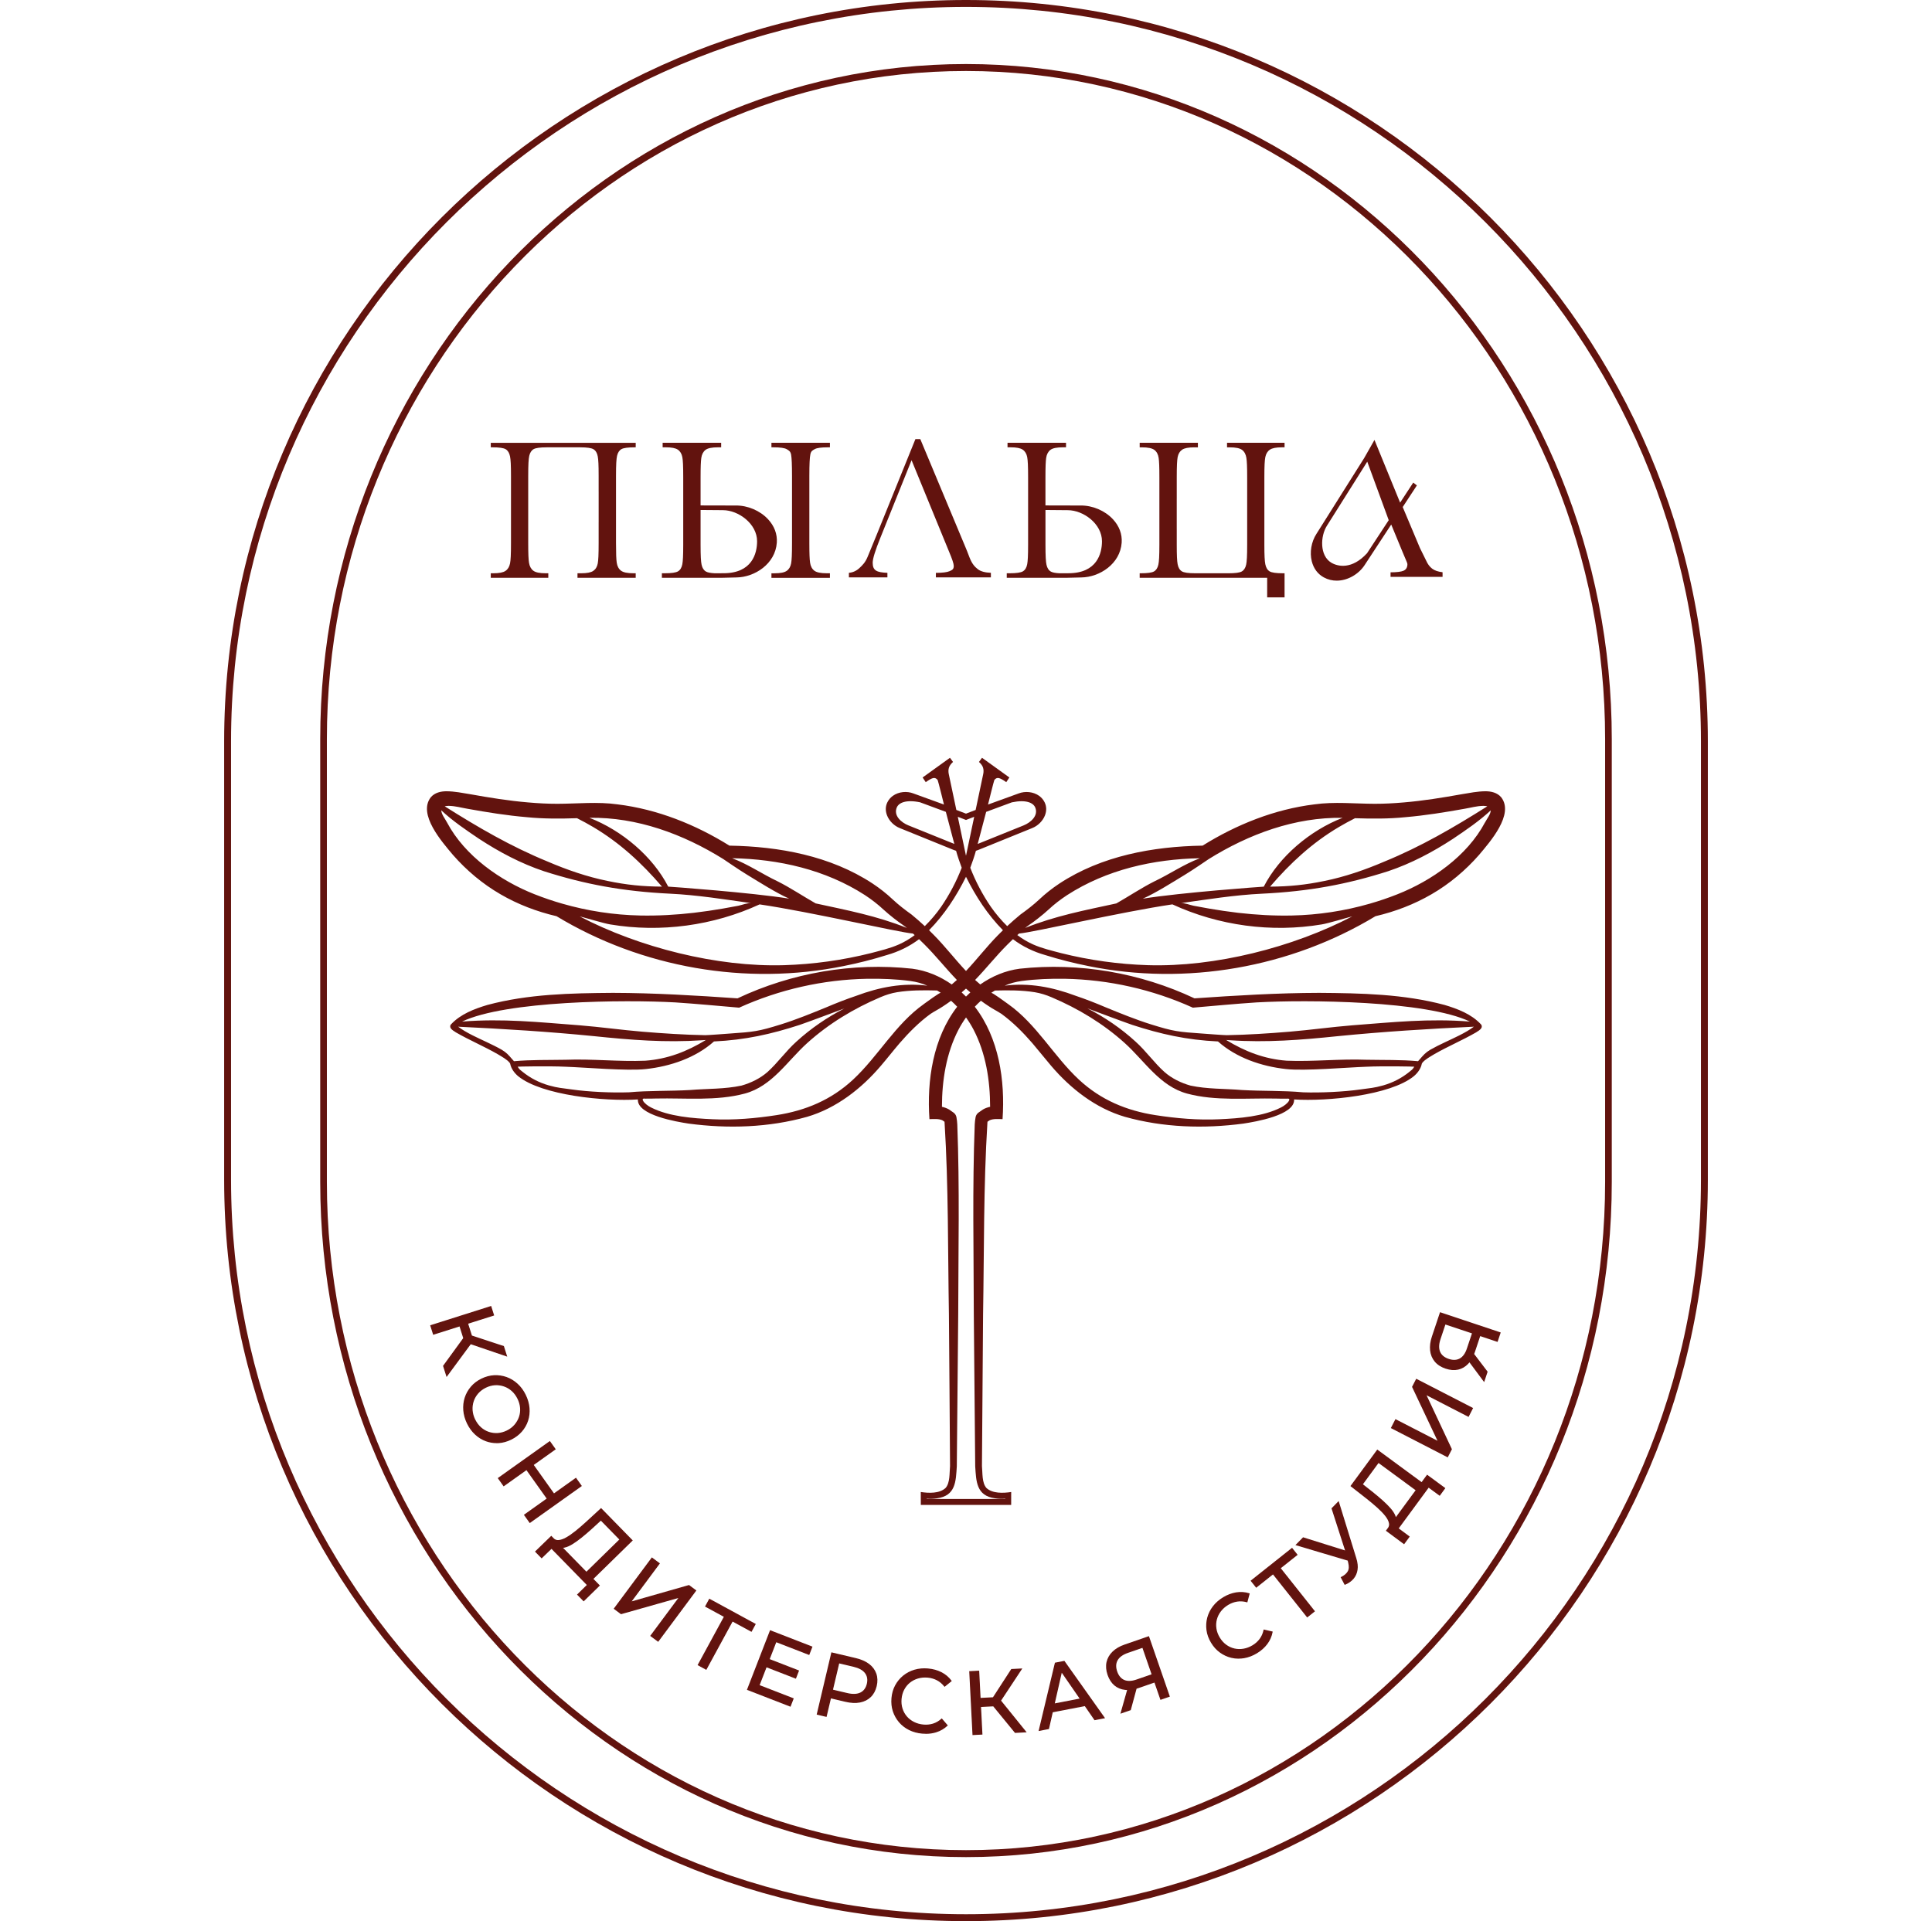 <?xml version="1.0" encoding="UTF-8"?> <svg xmlns="http://www.w3.org/2000/svg" width="181" height="180" viewBox="0 0 181 180" fill="none"><path d="M90.5 180C52.178 180 21 148.842 21 110.543V69.458C21 31.16 52.178 0 90.5 0C128.822 0 160 31.158 160 69.458V110.543C160 148.842 128.822 180 90.5 180ZM90.5 0.646C52.533 0.646 21.646 31.514 21.646 69.457V110.542C21.646 148.485 52.533 179.353 90.5 179.353C128.467 179.353 159.354 148.485 159.354 110.542V69.457C159.354 31.514 128.467 0.646 90.5 0.646Z" fill="#62130E"></path><path d="M90.5 174C57.141 174 30 145.624 30 110.746V69.254C30 34.376 57.141 6 90.5 6C123.859 6 151 34.376 151 69.254V110.746C151 145.624 123.859 174 90.5 174ZM90.5 6.652C57.484 6.652 30.624 34.735 30.624 69.254V110.746C30.624 145.265 57.484 173.348 90.5 173.348C123.516 173.348 150.376 145.265 150.376 110.746V69.254C150.376 34.735 123.516 6.652 90.5 6.652Z" fill="#62130E"></path><path d="M40.369 124.21L45.977 122.43L46.226 123.215L40.618 124.995L40.369 124.21ZM41.566 127.985L43.684 125.072L44.291 125.594L41.855 128.898L41.564 127.985H41.566ZM43.01 123.973L43.715 123.749L44.292 125.568L43.587 125.792L43.01 123.973ZM43.866 125.809L43.744 125.037L47.162 126.167L47.434 127.025L43.866 125.811V125.809Z" fill="#62130E"></path><path d="M41.838 129.017L41.506 127.974L41.522 127.952L43.398 125.374L43.052 124.28L40.583 125.063L40.301 124.173L40.353 124.157L46.014 122.361L46.296 123.251L43.86 124.024L44.212 125.133L47.207 126.121L47.52 127.109L44.102 125.946L41.838 129.017ZM41.627 127.995L41.876 128.78L43.991 125.909L43.816 125.85L43.806 125.78L43.552 125.861L43.44 125.505L41.628 127.995H41.627ZM44.168 125.854L47.35 126.936L47.119 126.209L44.253 125.262L44.352 125.573L44.366 125.586L44.359 125.596V125.604L44.352 125.607L44.168 125.854ZM43.915 125.768L44.061 125.818L44.174 125.663L43.913 125.746L43.917 125.768H43.915ZM43.519 125.396L43.623 125.724L43.789 125.672L43.709 125.167L43.694 125.154L43.519 125.396ZM43.837 125.277L43.894 125.637L44.158 125.553L43.837 125.277ZM43.825 125.121L44.193 125.438L44.123 125.22L43.825 125.121ZM43.155 124.25L43.478 125.266L43.675 124.994L43.683 125L43.677 124.958L44.084 125.092L43.757 124.059L43.156 124.25H43.155ZM40.438 124.247L40.654 124.928L43.017 124.177L42.941 123.937L43.751 123.68L43.827 123.921L46.159 123.181L45.942 122.5L40.438 124.247ZM43.078 124.008L43.121 124.145L43.722 123.955L43.678 123.819L43.078 124.01V124.008Z" fill="#62130E"></path><path d="M43.804 133.361C43.606 132.958 43.492 132.551 43.458 132.141C43.425 131.729 43.468 131.338 43.589 130.967C43.71 130.596 43.899 130.259 44.156 129.958C44.413 129.657 44.736 129.411 45.123 129.22C45.511 129.03 45.902 128.925 46.299 128.905C46.695 128.885 47.077 128.941 47.445 129.074C47.813 129.206 48.147 129.408 48.453 129.684C48.757 129.959 49.008 130.301 49.209 130.708C49.405 131.111 49.523 131.515 49.556 131.922C49.59 132.33 49.547 132.719 49.428 133.092C49.308 133.462 49.117 133.798 48.855 134.099C48.594 134.399 48.269 134.645 47.883 134.835C47.49 135.027 47.096 135.135 46.702 135.158C46.308 135.18 45.926 135.126 45.559 134.994C45.193 134.861 44.857 134.658 44.556 134.382C44.255 134.105 44.005 133.765 43.807 133.362L43.804 133.361ZM44.472 133.023C44.617 133.32 44.802 133.569 45.024 133.768C45.247 133.967 45.495 134.114 45.769 134.207C46.042 134.3 46.327 134.338 46.625 134.32C46.922 134.303 47.217 134.222 47.509 134.079C47.8 133.937 48.043 133.753 48.236 133.529C48.429 133.307 48.573 133.058 48.671 132.782C48.767 132.507 48.803 132.221 48.783 131.922C48.761 131.624 48.676 131.326 48.531 131.03C48.387 130.737 48.204 130.491 47.981 130.292C47.759 130.093 47.509 129.946 47.231 129.85C46.954 129.756 46.669 129.716 46.373 129.732C46.078 129.748 45.786 129.83 45.494 129.972C45.203 130.115 44.959 130.3 44.762 130.523C44.566 130.747 44.422 130.998 44.331 131.274C44.239 131.55 44.204 131.838 44.224 132.136C44.246 132.434 44.329 132.73 44.472 133.022V133.023Z" fill="#62130E"></path><path d="M46.531 135.215C46.189 135.215 45.856 135.157 45.538 135.044C45.164 134.91 44.821 134.701 44.516 134.42C44.212 134.141 43.954 133.792 43.755 133.385C43.556 132.979 43.437 132.56 43.403 132.144C43.37 131.727 43.415 131.325 43.536 130.949C43.658 130.572 43.853 130.226 44.114 129.921C44.375 129.615 44.706 129.362 45.099 129.17C45.491 128.978 45.894 128.869 46.295 128.849C46.695 128.83 47.088 128.887 47.461 129.02C47.835 129.154 48.18 129.364 48.486 129.643C48.795 129.922 49.053 130.272 49.254 130.684C49.453 131.091 49.573 131.507 49.608 131.919C49.642 132.332 49.599 132.732 49.477 133.11C49.355 133.486 49.157 133.832 48.892 134.136C48.626 134.44 48.293 134.692 47.902 134.885C47.505 135.08 47.101 135.191 46.7 135.214C46.643 135.217 46.585 135.218 46.528 135.218L46.531 135.215ZM46.451 128.955C46.401 128.955 46.352 128.955 46.301 128.959C45.914 128.978 45.526 129.083 45.147 129.269C44.767 129.455 44.449 129.699 44.197 129.993C43.946 130.287 43.758 130.62 43.64 130.984C43.523 131.346 43.48 131.734 43.512 132.137C43.546 132.54 43.659 132.944 43.853 133.338C44.046 133.734 44.295 134.071 44.588 134.341C44.883 134.612 45.214 134.814 45.573 134.942C45.932 135.07 46.308 135.124 46.695 135.103C47.08 135.082 47.472 134.975 47.855 134.786C48.233 134.6 48.555 134.357 48.811 134.064C49.067 133.771 49.256 133.438 49.373 133.075C49.491 132.713 49.533 132.326 49.5 131.927C49.467 131.529 49.35 131.128 49.158 130.732C48.962 130.334 48.712 129.993 48.414 129.724C48.117 129.455 47.784 129.253 47.425 129.125C47.111 129.013 46.784 128.956 46.451 128.956V128.955ZM46.484 134.379C46.231 134.379 45.987 134.338 45.752 134.258C45.471 134.163 45.215 134.011 44.988 133.808C44.761 133.604 44.571 133.348 44.422 133.046C44.277 132.749 44.193 132.444 44.169 132.14C44.148 131.836 44.184 131.538 44.277 131.257C44.372 130.975 44.521 130.716 44.721 130.488C44.92 130.259 45.171 130.07 45.469 129.923C45.767 129.778 46.07 129.695 46.369 129.678C46.669 129.66 46.964 129.701 47.248 129.797C47.531 129.894 47.79 130.046 48.017 130.249C48.244 130.453 48.434 130.707 48.58 131.004C48.728 131.306 48.814 131.613 48.837 131.917C48.859 132.221 48.819 132.519 48.722 132.8C48.623 133.081 48.475 133.338 48.277 133.565C48.081 133.792 47.829 133.982 47.533 134.128C47.236 134.273 46.932 134.357 46.628 134.375C46.58 134.378 46.532 134.379 46.484 134.379ZM44.52 132.998C44.663 133.287 44.844 133.531 45.061 133.726C45.278 133.92 45.522 134.064 45.786 134.155C46.053 134.245 46.334 134.282 46.621 134.266C46.909 134.248 47.2 134.168 47.483 134.03C47.767 133.891 48.007 133.71 48.193 133.494C48.38 133.277 48.523 133.033 48.617 132.765C48.71 132.499 48.747 132.217 48.725 131.927C48.703 131.638 48.622 131.344 48.479 131.055C48.34 130.771 48.159 130.528 47.943 130.334C47.726 130.14 47.48 129.995 47.211 129.903C46.942 129.811 46.657 129.771 46.374 129.788C46.089 129.804 45.8 129.883 45.514 130.022C45.231 130.162 44.99 130.344 44.801 130.56C44.61 130.777 44.468 131.024 44.379 131.292C44.29 131.559 44.255 131.843 44.276 132.132C44.297 132.422 44.379 132.714 44.517 132.998H44.52Z" fill="#62130E"></path><path d="M47.198 139.187L46.711 138.502L51.505 135.09L51.992 135.775L47.198 139.187ZM53.95 138.528L54.438 139.213L49.644 142.625L49.157 141.94L53.95 138.528ZM51.338 140.481L49.286 137.597L49.882 137.173L51.934 140.057L51.338 140.481Z" fill="#62130E"></path><path d="M49.631 142.704L49.08 141.929L51.216 140.408L49.32 137.744L47.184 139.265L46.633 138.49L51.515 135.014L52.066 135.789L50.005 137.257L51.901 139.921L53.961 138.453L54.512 139.229L49.63 142.704H49.631ZM49.233 141.955L49.656 142.551L54.361 139.202L53.936 138.606L51.965 140.009L52.008 140.072L51.323 140.559L51.28 140.497L49.233 141.954V141.955ZM49.41 137.681L51.306 140.345L51.812 139.985L49.916 137.321L49.41 137.681ZM46.785 138.517L47.21 139.114L49.257 137.657L49.209 137.588L49.894 137.101L49.944 137.169L51.917 135.766L51.493 135.17L46.788 138.519L46.785 138.517Z" fill="#62130E"></path><path d="M50.197 145.378L51.645 143.973L56.124 148.554L54.681 149.964L54.135 149.406L55.054 148.506L51.669 145.043L50.744 145.936L50.197 145.378ZM54.696 147.573L58.098 144.246L56.294 142.401L55.381 143.235C55.072 143.513 54.769 143.772 54.472 144.013C54.174 144.253 53.892 144.457 53.627 144.623C53.363 144.789 53.117 144.896 52.893 144.947C52.669 144.998 52.476 144.973 52.314 144.873L51.788 144.118C51.929 144.287 52.108 144.364 52.326 144.351C52.544 144.338 52.788 144.255 53.06 144.104C53.332 143.952 53.624 143.75 53.938 143.499C54.252 143.247 54.58 142.966 54.92 142.657L56.313 141.377L59.203 144.333L55.279 148.171L54.697 147.576L54.696 147.573Z" fill="#62130E"></path><path d="M54.682 150.041L54.058 149.404L54.977 148.504L51.668 145.12L50.743 146.012L50.119 145.375L50.158 145.338L51.647 143.895L51.909 144.164C52.024 144.262 52.159 144.307 52.322 144.294C52.53 144.28 52.77 144.2 53.033 144.052C53.3 143.902 53.593 143.7 53.902 143.452C54.217 143.2 54.545 142.918 54.881 142.611L56.313 141.295L56.351 141.333L59.281 144.33L59.242 144.368L55.596 147.932L56.201 148.552L54.68 150.039L54.682 150.041ZM54.214 149.405L54.683 149.885L56.047 148.552L55.518 148.011L55.278 148.246L54.619 147.573L54.859 147.337L52.597 145.022C52.483 145.01 52.379 144.976 52.284 144.917L52.268 144.903L51.743 144.151L51.644 144.051L50.275 145.38L50.746 145.861L51.671 144.968L55.133 148.508L54.214 149.408V149.405ZM54.775 147.574L55.281 148.091L55.444 147.932L54.938 147.416L54.775 147.574ZM55.015 147.339L55.521 147.855L59.127 144.328L56.31 141.449L54.957 142.694C54.618 143.001 54.286 143.286 53.972 143.539C53.658 143.792 53.359 143.997 53.087 144.15C52.81 144.304 52.555 144.39 52.329 144.404C52.261 144.407 52.196 144.404 52.133 144.391L52.648 144.917C52.72 144.92 52.797 144.913 52.882 144.893C53.1 144.843 53.341 144.736 53.599 144.576C53.859 144.413 54.142 144.209 54.438 143.971C54.737 143.729 55.042 143.468 55.345 143.196L56.296 142.326L56.334 142.364L58.176 144.248L58.136 144.286L55.015 147.34V147.339ZM52.751 145.024L54.939 147.26L58.022 144.244L56.293 142.476L55.419 143.274C55.115 143.549 54.808 143.811 54.507 144.054C54.208 144.295 53.921 144.502 53.657 144.667C53.389 144.835 53.136 144.947 52.905 144.999C52.853 145.01 52.802 145.019 52.751 145.022V145.024ZM52.352 144.83C52.386 144.851 52.422 144.868 52.46 144.881L52.211 144.627L52.354 144.83H52.352Z" fill="#62130E"></path><path d="M57.571 150.72L61.081 145.997L61.749 146.493L59.041 150.137L64.542 148.57L65.163 149.031L61.653 153.754L60.991 153.262L63.694 149.625L58.192 151.181L57.571 150.72Z" fill="#62130E"></path><path d="M61.665 153.831L60.914 153.274L63.553 149.722L58.179 151.241L57.493 150.731L61.069 145.919L61.825 146.48L59.181 150.039L64.552 148.507L64.574 148.523L65.239 149.018L61.663 153.83L61.665 153.831ZM61.069 153.253L61.641 153.679L65.086 149.043L64.532 148.63L58.902 150.235L61.672 146.505L61.092 146.075L57.647 150.711L58.203 151.124L63.834 149.531L63.738 149.661L61.069 153.254V153.253Z" fill="#62130E"></path><path d="M65.428 155.99L67.995 151.271L68.075 151.563L66.125 150.503L66.474 149.86L70.734 152.178L70.385 152.821L68.435 151.761L68.717 151.665L66.151 156.384L65.427 155.99H65.428Z" fill="#62130E"></path><path d="M66.173 156.458L65.353 156.012L65.379 155.964L67.814 151.485L66.049 150.525L66.45 149.786L66.498 149.812L70.806 152.157L70.405 152.895L70.357 152.869L68.633 151.931L66.171 156.458H66.173ZM65.501 155.968L66.129 156.31L68.538 151.879L68.298 151.748L68.832 151.568L68.687 151.834L70.363 152.745L70.66 152.2L66.495 149.934L66.199 150.481L67.867 151.389L68.01 151.125L68.16 151.674L67.912 151.538L65.502 155.97L65.501 155.968ZM68.572 151.771L68.591 151.781L68.602 151.76L68.572 151.77V151.771ZM67.963 151.441L67.986 151.454L67.976 151.416L67.963 151.441Z" fill="#62130E"></path><path d="M71.099 157.918L74.296 159.158L74.032 159.84L70.051 158.296L72.179 152.809L76.05 154.311L75.785 154.993L72.697 153.795L71.098 157.918H71.099ZM71.974 155.453L74.795 156.548L74.536 157.214L71.716 156.119L71.973 155.453H71.974Z" fill="#62130E"></path><path d="M74.061 159.911L69.977 158.327L69.997 158.276L72.144 152.738L72.195 152.759L76.117 154.281L75.813 155.065L72.725 153.867L72.111 155.45L74.862 156.518L74.564 157.286L71.813 156.218L71.166 157.888L74.363 159.128L74.059 159.912L74.061 159.911ZM70.119 158.264L73.998 159.769L74.224 159.189L71.026 157.949L71.047 157.898L71.714 156.178L71.644 156.15L71.942 155.382L72.014 155.41L72.666 153.724L75.755 154.923L75.98 154.342L72.211 152.879L70.122 158.264H70.119ZM71.855 156.115L74.503 157.143L74.722 156.579L72.075 155.552L71.857 156.116L71.855 156.115Z" fill="#62130E"></path><path d="M76.576 160.609L77.927 154.88L80.16 155.408C80.662 155.526 81.072 155.706 81.389 155.949C81.706 156.191 81.924 156.484 82.045 156.83C82.165 157.175 82.175 157.555 82.078 157.969C81.979 158.384 81.8 158.717 81.539 158.97C81.277 159.223 80.951 159.387 80.559 159.464C80.166 159.541 79.718 159.521 79.217 159.403L77.433 158.981L77.892 158.683L77.392 160.802L76.573 160.609H76.576ZM77.875 158.765L77.603 158.269L79.362 158.683C79.885 158.807 80.309 158.789 80.631 158.629C80.954 158.469 81.163 158.184 81.261 157.776C81.357 157.367 81.297 157.018 81.079 156.73C80.862 156.442 80.492 156.237 79.968 156.114L78.209 155.699L78.674 155.376L77.875 158.763V158.765Z" fill="#62130E"></path><path d="M77.436 160.865L76.511 160.647L77.888 154.813L80.175 155.353C80.681 155.472 81.103 155.656 81.424 155.902C81.748 156.149 81.975 156.455 82.099 156.808C82.222 157.162 82.234 157.556 82.135 157.977C82.034 158.401 81.848 158.747 81.581 159.004C81.313 159.263 80.975 159.435 80.573 159.513C80.173 159.592 79.715 159.57 79.208 159.451L77.846 159.129L77.437 160.864L77.436 160.865ZM76.643 160.566L77.354 160.735L77.738 159.106L77.299 159.003L77.776 158.693L77.498 158.185L77.933 158.289L78.514 155.827L78.08 155.723L78.763 155.249L78.645 155.744L79.983 156.059C80.516 156.186 80.902 156.4 81.126 156.696C81.353 156.996 81.416 157.362 81.318 157.787C81.217 158.212 80.995 158.511 80.659 158.677C80.326 158.841 79.887 158.862 79.352 158.735L78.014 158.419L77.898 158.914L77.872 159.024L79.234 159.346C79.725 159.462 80.169 159.483 80.553 159.407C80.932 159.333 81.252 159.171 81.505 158.927C81.758 158.684 81.934 158.355 82.029 157.954C82.123 157.551 82.113 157.179 81.997 156.846C81.88 156.513 81.667 156.225 81.36 155.991C81.05 155.755 80.643 155.576 80.152 155.46L77.972 154.945L76.646 160.566H76.643ZM77.574 158.955L77.764 159L77.811 158.8L77.574 158.955ZM78.039 158.313L79.377 158.629C79.885 158.75 80.3 158.732 80.61 158.579C80.915 158.428 81.117 158.153 81.21 157.762C81.302 157.371 81.245 157.035 81.038 156.763C80.831 156.487 80.467 156.288 79.958 156.167L78.621 155.851L78.039 158.313ZM77.712 158.348L77.856 158.611L77.907 158.395L77.71 158.348H77.712ZM78.343 155.672L78.539 155.719L78.59 155.502L78.343 155.672Z" fill="#62130E"></path><path d="M86.401 162.377C85.955 162.337 85.549 162.227 85.186 162.045C84.822 161.863 84.514 161.625 84.263 161.329C84.011 161.034 83.822 160.698 83.698 160.322C83.575 159.945 83.533 159.539 83.572 159.103C83.61 158.667 83.725 158.276 83.913 157.927C84.103 157.578 84.348 157.279 84.651 157.034C84.955 156.788 85.301 156.608 85.69 156.493C86.08 156.379 86.499 156.341 86.945 156.381C87.397 156.421 87.807 156.535 88.177 156.723C88.544 156.91 88.85 157.166 89.091 157.492L88.499 157.97C88.297 157.716 88.062 157.519 87.793 157.38C87.524 157.24 87.23 157.157 86.912 157.128C86.583 157.099 86.272 157.128 85.98 157.214C85.689 157.301 85.43 157.435 85.206 157.618C84.981 157.8 84.799 158.025 84.661 158.292C84.521 158.558 84.438 158.853 84.409 159.176C84.38 159.5 84.409 159.805 84.501 160.092C84.59 160.378 84.731 160.631 84.918 160.851C85.107 161.071 85.337 161.248 85.609 161.385C85.881 161.521 86.18 161.604 86.51 161.633C86.829 161.661 87.133 161.631 87.422 161.542C87.711 161.453 87.979 161.298 88.223 161.078L88.72 161.654C88.425 161.932 88.081 162.131 87.684 162.253C87.287 162.375 86.861 162.416 86.403 162.375L86.401 162.377Z" fill="#62130E"></path><path d="M86.737 162.447C86.626 162.447 86.512 162.441 86.396 162.431C85.945 162.392 85.529 162.277 85.161 162.093C84.793 161.91 84.477 161.664 84.221 161.365C83.965 161.065 83.771 160.719 83.646 160.338C83.521 159.957 83.478 159.54 83.517 159.098C83.556 158.657 83.672 158.254 83.864 157.901C84.056 157.546 84.309 157.241 84.616 156.992C84.924 156.743 85.281 156.557 85.675 156.441C86.072 156.324 86.499 156.287 86.95 156.327C87.406 156.368 87.828 156.484 88.202 156.675C88.577 156.865 88.891 157.13 89.135 157.46L89.167 157.502L88.491 158.049L88.458 158.006C88.261 157.76 88.03 157.565 87.768 157.43C87.508 157.294 87.219 157.212 86.908 157.184C86.589 157.156 86.281 157.184 85.996 157.268C85.712 157.353 85.458 157.485 85.241 157.662C85.023 157.838 84.844 158.059 84.709 158.318C84.574 158.576 84.493 158.866 84.463 159.182C84.436 159.498 84.463 159.799 84.552 160.076C84.638 160.354 84.776 160.603 84.959 160.817C85.142 161.029 85.369 161.205 85.634 161.337C85.898 161.471 86.195 161.552 86.516 161.581C86.825 161.609 87.126 161.579 87.406 161.493C87.687 161.406 87.95 161.254 88.187 161.041L88.229 161.003L88.796 161.661L88.759 161.698C88.459 161.98 88.103 162.185 87.7 162.31C87.399 162.403 87.076 162.45 86.739 162.45L86.737 162.447ZM86.607 156.42C86.291 156.42 85.99 156.463 85.707 156.545C85.326 156.657 84.981 156.836 84.686 157.076C84.391 157.316 84.147 157.61 83.962 157.952C83.777 158.292 83.664 158.682 83.627 159.106C83.59 159.532 83.632 159.935 83.752 160.303C83.873 160.671 84.059 161.004 84.305 161.294C84.552 161.581 84.858 161.819 85.212 161.996C85.569 162.173 85.971 162.284 86.407 162.323C86.855 162.362 87.278 162.323 87.667 162.204C88.036 162.09 88.365 161.904 88.644 161.653L88.218 161.158C87.979 161.363 87.718 161.512 87.438 161.597C87.143 161.689 86.829 161.721 86.506 161.691C86.172 161.661 85.862 161.576 85.585 161.436C85.308 161.296 85.07 161.112 84.876 160.888C84.683 160.662 84.539 160.401 84.449 160.11C84.357 159.819 84.325 159.503 84.356 159.173C84.385 158.843 84.472 158.539 84.613 158.269C84.754 157.997 84.943 157.766 85.173 157.579C85.401 157.393 85.669 157.254 85.965 157.165C86.263 157.078 86.585 157.049 86.918 157.078C87.242 157.107 87.546 157.194 87.818 157.335C88.078 157.47 88.309 157.659 88.507 157.898L89.014 157.486C88.785 157.188 88.494 156.95 88.151 156.775C87.79 156.592 87.383 156.479 86.94 156.439C86.828 156.429 86.716 156.425 86.607 156.425V156.42Z" fill="#62130E"></path><path d="M91.16 162.508L90.859 156.63L91.682 156.588L91.983 162.466L91.16 162.508ZM91.598 159.893L91.56 159.155L93.466 159.057L93.504 159.796L91.598 159.893ZM93.591 159.53L92.814 159.451L94.772 156.429L95.671 156.383L93.593 159.528L93.591 159.53ZM95.114 162.306L92.832 159.518L93.491 159.063L96.07 162.256L95.114 162.306Z" fill="#62130E"></path><path d="M91.109 162.566L91.107 162.51L90.803 156.579L91.735 156.531L91.738 156.586L91.866 159.084L93.026 159.025L94.742 156.378L95.777 156.324L93.785 159.339L96.183 162.307L95.091 162.364L95.073 162.342L93.053 159.875L91.908 159.934L92.04 162.519L91.108 162.567L91.109 162.566ZM90.918 156.682L91.214 162.449L91.927 162.413L91.8 159.937L91.547 159.95L91.505 159.102L91.757 159.089L91.632 156.646L90.918 156.682ZM93.19 159.865L95.14 162.249L95.962 162.207L93.721 159.433L93.619 159.588L93.548 159.58L93.561 159.848L93.189 159.867L93.19 159.865ZM91.618 159.205L91.652 159.835L91.794 159.827L91.762 159.198L91.62 159.205H91.618ZM91.871 159.192L91.903 159.822L92.968 159.768L92.754 159.506L92.761 159.502L92.718 159.497L92.952 159.138L91.87 159.193L91.871 159.192ZM92.915 159.528L93.104 159.759L93.448 159.742L93.439 159.567L92.931 159.516L92.915 159.528ZM93.543 159.468L93.565 159.471L93.65 159.343L93.529 159.195L93.543 159.47V159.468ZM93.071 159.42L93.433 159.457L93.418 159.179L93.07 159.42H93.071ZM93.088 159.129L92.917 159.394L93.317 159.118L93.087 159.129H93.088ZM93.52 159.007L93.714 159.246L95.566 156.442L94.804 156.481L93.163 159.015L93.49 158.999L93.506 158.987L93.514 158.997H93.522V159.007H93.52Z" fill="#62130E"></path><path d="M97.374 162.115L98.876 155.831L99.693 155.674L103.433 160.945L102.566 161.113L99.205 156.247L99.535 156.183L98.225 161.95L97.374 162.115ZM98.21 160.455L98.306 159.751L101.557 159.123L101.924 159.737L98.209 160.454L98.21 160.455Z" fill="#62130E"></path><path d="M97.302 162.185L97.321 162.103L98.831 155.785L99.718 155.614L99.739 155.643L103.528 160.984L102.543 161.175L102.523 161.146L101.63 159.853L98.628 160.432L98.272 161.999L97.303 162.187L97.302 162.185ZM98.923 155.88L97.449 162.046L98.18 161.905L98.509 160.455L98.145 160.525L98.257 159.707L98.698 159.622L99.384 156.604L99.112 156.211L99.606 156.117L99.5 156.582L101.26 159.129L101.584 159.066L102.01 159.78L101.744 159.831L102.588 161.054L103.337 160.91L99.667 155.736L98.92 155.88H98.923ZM98.356 159.799L98.276 160.388L98.536 160.337L98.673 159.738L98.356 159.799ZM98.791 159.715L98.654 160.314L101.562 159.752L101.213 159.246L98.791 159.713V159.715ZM101.331 159.225L101.68 159.731L101.84 159.7L101.533 159.185L101.331 159.225ZM99.471 156.725L98.818 159.598L101.146 159.149L99.471 156.725ZM99.301 156.286L99.42 156.457L99.467 156.254L99.301 156.286Z" fill="#62130E"></path><path d="M108.751 159.196L108.124 157.384L108.396 157.503L106.657 158.105C106.208 158.261 105.792 158.319 105.414 158.277C105.034 158.236 104.71 158.101 104.438 157.871C104.166 157.643 103.96 157.324 103.819 156.915C103.672 156.491 103.64 156.098 103.722 155.735C103.803 155.371 103.988 155.053 104.271 154.779C104.556 154.506 104.924 154.291 105.373 154.135L107.605 153.363L109.529 158.924L108.751 159.193V159.196ZM108.037 157.129L106.987 154.094L107.274 154.253L105.645 154.816C105.168 154.98 104.841 155.217 104.662 155.525C104.485 155.834 104.469 156.201 104.617 156.63C104.758 157.038 104.988 157.312 105.306 157.451C105.625 157.59 106.019 157.577 106.49 157.414L108.166 156.834L108.037 157.128V157.129ZM105.049 160.475L105.743 158.029L106.552 157.749L105.892 160.183L105.05 160.474L105.049 160.475Z" fill="#62130E"></path><path d="M104.966 160.564L105.594 158.346C105.53 158.344 105.468 158.34 105.407 158.333C105.019 158.291 104.68 158.151 104.401 157.916C104.123 157.681 103.909 157.351 103.765 156.937C103.616 156.505 103.582 156.098 103.666 155.725C103.751 155.353 103.94 155.023 104.232 154.742C104.521 154.465 104.899 154.244 105.355 154.087L107.639 153.297L107.656 153.349L109.599 158.963L108.716 159.268L108.699 159.216L108.155 157.646L106.673 158.16C106.608 158.182 106.544 158.202 106.48 158.221L105.935 160.231L104.966 160.565V160.564ZM105.708 158.346L105.128 160.392L105.843 160.145L106.356 158.254C106.131 158.311 105.914 158.342 105.708 158.347V158.346ZM108.258 157.61L108.783 159.127L109.458 158.893L107.569 153.435L105.388 154.19C104.947 154.342 104.584 154.555 104.306 154.821C104.03 155.086 103.851 155.398 103.773 155.749C103.693 156.101 103.726 156.487 103.869 156.899C104.005 157.296 104.209 157.609 104.472 157.83C104.734 158.051 105.054 158.183 105.419 158.222C105.487 158.23 105.555 158.234 105.626 158.234L105.696 157.987L106.631 157.664L106.515 158.093C106.556 158.08 106.598 158.067 106.638 158.052L108.119 157.539L108.03 157.281L108.545 157.507L108.258 157.606V157.61ZM105.785 158.074L105.74 158.234C105.946 158.227 106.164 158.192 106.391 158.131L106.471 157.837L105.786 158.074H105.785ZM108.215 157.485L108.222 157.505L108.244 157.498L108.215 157.485ZM105.791 157.603C105.605 157.603 105.435 157.569 105.282 157.503C104.95 157.357 104.709 157.071 104.564 156.65C104.409 156.208 104.427 155.821 104.613 155.5C104.798 155.182 105.138 154.934 105.625 154.767L106.995 154.293L106.886 153.979L107.405 154.267L107.133 154.36L107.991 156.838L108.264 156.743L108.027 157.28L107.922 156.978L106.503 157.468C106.244 157.558 106.006 157.603 105.789 157.603H105.791ZM107.03 154.395L105.66 154.869C105.199 155.029 104.878 155.259 104.708 155.554C104.539 155.846 104.524 156.202 104.667 156.614C104.802 157.005 105.023 157.27 105.325 157.402C105.628 157.534 106.013 157.521 106.468 157.364L107.887 156.874L107.03 154.396V154.395ZM108.027 156.941L108.042 156.98L108.065 156.93L108.028 156.943L108.027 156.941ZM107.083 154.212L107.098 154.255L107.136 154.242L107.082 154.212H107.083Z" fill="#62130E"></path><path d="M117.717 154.862C117.333 155.093 116.941 155.242 116.54 155.31C116.138 155.378 115.75 155.367 115.372 155.277C114.994 155.186 114.643 155.027 114.322 154.794C114.001 154.563 113.727 154.259 113.502 153.885C113.277 153.51 113.137 153.126 113.085 152.733C113.031 152.341 113.054 151.955 113.155 151.577C113.255 151.2 113.429 150.85 113.677 150.527C113.924 150.206 114.239 149.928 114.625 149.698C115.013 149.464 115.411 149.314 115.82 149.249C116.228 149.183 116.625 149.211 117.012 149.332L116.816 150.068C116.502 149.98 116.196 149.961 115.897 150.007C115.597 150.053 115.311 150.158 115.038 150.322C114.754 150.492 114.52 150.699 114.335 150.94C114.151 151.182 114.021 151.443 113.947 151.723C113.873 152.002 113.858 152.291 113.903 152.588C113.947 152.884 114.053 153.172 114.222 153.452C114.389 153.731 114.594 153.959 114.835 154.138C115.077 154.317 115.339 154.439 115.621 154.504C115.901 154.57 116.193 154.579 116.493 154.529C116.793 154.48 117.085 154.369 117.368 154.199C117.642 154.035 117.87 153.831 118.05 153.588C118.231 153.345 118.356 153.063 118.424 152.74L119.165 152.914C119.09 153.312 118.93 153.677 118.681 154.009C118.433 154.342 118.113 154.625 117.719 154.862H117.717Z" fill="#62130E"></path><path d="M116.033 155.408C115.804 155.408 115.579 155.382 115.361 155.33C114.977 155.238 114.618 155.074 114.291 154.838C113.965 154.604 113.683 154.293 113.455 153.913C113.226 153.534 113.084 153.14 113.03 152.74C112.976 152.341 113 151.946 113.101 151.563C113.205 151.179 113.382 150.82 113.633 150.494C113.884 150.169 114.208 149.885 114.596 149.651C114.989 149.414 115.397 149.261 115.812 149.194C116.227 149.127 116.636 149.156 117.03 149.279L117.081 149.295L116.857 150.134L116.803 150.119C116.499 150.035 116.197 150.016 115.908 150.06C115.617 150.105 115.335 150.208 115.069 150.368C114.792 150.534 114.561 150.737 114.381 150.973C114.202 151.207 114.074 151.464 114.003 151.736C113.932 152.007 113.917 152.29 113.961 152.58C114.003 152.868 114.107 153.151 114.272 153.423C114.435 153.694 114.635 153.919 114.871 154.094C115.105 154.267 115.362 154.387 115.636 154.451C115.909 154.515 116.195 154.524 116.488 154.475C116.78 154.427 117.068 154.318 117.344 154.152C117.61 153.992 117.834 153.791 118.01 153.554C118.186 153.318 118.308 153.041 118.374 152.728L118.385 152.673L119.233 152.869L119.224 152.92C119.147 153.326 118.981 153.702 118.73 154.038C118.478 154.374 118.15 154.667 117.751 154.906C117.363 155.141 116.96 155.293 116.555 155.362C116.382 155.391 116.208 155.405 116.038 155.405L116.033 155.408ZM116.246 149.27C116.108 149.27 115.969 149.282 115.829 149.303C115.429 149.367 115.032 149.517 114.653 149.745C114.276 149.972 113.962 150.247 113.721 150.561C113.479 150.875 113.306 151.221 113.207 151.591C113.11 151.96 113.087 152.341 113.139 152.725C113.19 153.109 113.328 153.49 113.549 153.857C113.769 154.223 114.041 154.524 114.355 154.749C114.67 154.976 115.016 155.135 115.386 155.222C115.755 155.309 116.139 155.321 116.531 155.255C116.922 155.19 117.314 155.042 117.689 154.815C118.075 154.582 118.394 154.3 118.635 153.976C118.866 153.667 119.022 153.324 119.099 152.955L118.464 152.807C118.392 153.113 118.267 153.387 118.093 153.621C117.908 153.868 117.673 154.079 117.395 154.246C117.107 154.419 116.806 154.533 116.501 154.584C116.197 154.635 115.894 154.626 115.607 154.559C115.32 154.492 115.05 154.366 114.801 154.182C114.555 153.999 114.344 153.763 114.173 153.481C114.003 153.196 113.892 152.9 113.849 152.597C113.802 152.293 113.818 151.995 113.894 151.71C113.969 151.425 114.103 151.155 114.291 150.909C114.478 150.663 114.721 150.451 115.008 150.276C115.287 150.109 115.582 150 115.887 149.953C116.175 149.908 116.473 149.924 116.776 150.001L116.944 149.37C116.716 149.305 116.482 149.271 116.245 149.271L116.246 149.27Z" fill="#62130E"></path><path d="M122.475 151.473L119.133 147.266L119.433 147.307L117.695 148.687L117.24 148.114L121.04 145.097L121.495 145.67L119.757 147.05L119.779 146.753L123.12 150.96L122.475 151.473Z" fill="#62130E"></path><path d="M122.464 151.55L122.431 151.507L119.26 147.514L117.687 148.764L117.163 148.105L121.047 145.02L121.569 145.678L119.99 146.933L123.194 150.969L122.463 151.55H122.464ZM119.346 147.447L122.482 151.396L123.042 150.951L119.905 147.002L119.692 147.17L119.734 146.609L119.923 146.848L121.417 145.661L121.031 145.174L117.317 148.123L117.704 148.61L119.191 147.429L119.004 147.194L119.567 147.269L119.344 147.445L119.346 147.447ZM119.261 147.339L119.279 147.361L119.299 147.345L119.261 147.34V147.339ZM119.822 146.898V146.93L119.837 146.917L119.822 146.898Z" fill="#62130E"></path><path d="M126.75 146.307L121.469 144.739L122.098 144.098L126.594 145.507L126.75 146.308V146.307ZM125.675 147.798C125.956 147.664 126.162 147.491 126.297 147.277C126.433 147.063 126.455 146.775 126.363 146.412L126.239 145.89L126.232 145.765L124.806 141.336L125.389 140.742L127.013 146C127.139 146.399 127.179 146.758 127.131 147.075C127.083 147.393 126.959 147.665 126.764 147.892C126.568 148.12 126.315 148.296 126.002 148.423L125.675 147.796V147.798Z" fill="#62130E"></path><path d="M125.977 148.495L125.6 147.774L125.651 147.749C125.92 147.621 126.122 147.452 126.25 147.249C126.377 147.049 126.396 146.773 126.31 146.426L126.26 146.22L121.363 144.766L122.08 144.035L126.013 145.268L124.742 141.323L125.413 140.639L127.063 145.985C127.191 146.389 127.232 146.76 127.182 147.084C127.133 147.41 127.005 147.695 126.803 147.931C126.602 148.163 126.339 148.348 126.02 148.476L125.974 148.495H125.977ZM125.75 147.823L126.028 148.355C126.31 148.235 126.542 148.067 126.723 147.859C126.912 147.64 127.031 147.374 127.077 147.068C127.124 146.761 127.086 146.408 126.963 146.018L125.366 140.847L124.87 141.352L126.144 145.307L126.643 145.463L126.649 145.495L126.822 146.385L126.384 146.255L126.419 146.399C126.512 146.776 126.489 147.081 126.346 147.307C126.215 147.515 126.015 147.688 125.751 147.822L125.75 147.823ZM126.355 146.133L126.679 146.229L126.547 145.549L126.186 145.435L126.289 145.761L126.297 145.886L126.355 146.132V146.133ZM121.573 144.714L126.234 146.098L126.188 145.903L126.179 145.777L126.057 145.397L122.115 144.161L121.573 144.714Z" fill="#62130E"></path><path d="M132.972 139.815L129.138 136.997L127.61 139.076L128.579 139.843C128.904 140.102 129.209 140.359 129.494 140.613C129.78 140.869 130.026 141.114 130.231 141.349C130.438 141.585 130.584 141.809 130.672 142.021C130.757 142.235 130.765 142.428 130.691 142.604L130.03 143.246C130.173 143.08 130.221 142.889 130.172 142.677C130.124 142.463 130.003 142.236 129.808 141.994C129.615 141.751 129.367 141.495 129.068 141.226C128.768 140.957 128.438 140.679 128.078 140.394L126.589 139.226L129.039 135.893L133.462 139.145L132.969 139.815H132.972ZM131.534 144.611L129.913 143.409L133.706 138.246L135.332 139.441L134.868 140.071L133.833 139.309L130.965 143.211L131.996 143.979L131.532 144.608L131.534 144.611Z" fill="#62130E"></path><path d="M131.544 144.688L129.836 143.421L130.058 143.119C130.137 142.989 130.157 142.848 130.121 142.69C130.074 142.486 129.956 142.262 129.769 142.028C129.578 141.788 129.331 141.532 129.036 141.266C128.738 140.998 128.406 140.719 128.049 140.436L126.518 139.236L129.03 135.815L129.075 135.847L133.183 138.868L133.695 138.17L133.74 138.202L135.409 139.429L134.881 140.148L134.836 140.116L133.844 139.387L131.041 143.201L132.072 143.969L131.544 144.688ZM129.988 143.398L131.521 144.535L131.919 143.993L130.888 143.225L133.821 139.234L133.866 139.266L134.858 139.995L135.256 139.454L133.719 138.324L133.271 138.933L133.543 139.133L132.986 139.892L132.715 139.692L130.798 142.301C130.805 142.416 130.788 142.524 130.744 142.627L130.733 142.646L130.076 143.286L129.991 143.399L129.988 143.398ZM126.666 139.215L128.114 140.35C128.473 140.635 128.808 140.915 129.107 141.184C129.408 141.453 129.658 141.715 129.853 141.96C130.051 142.208 130.176 142.445 130.227 142.665C130.243 142.732 130.249 142.799 130.246 142.861L130.682 142.268C130.673 142.195 130.653 142.12 130.621 142.041C130.536 141.834 130.392 141.613 130.19 141.384C129.988 141.152 129.741 140.907 129.458 140.654C129.173 140.399 128.866 140.14 128.546 139.884L127.534 139.086L127.566 139.044L129.126 136.921L129.171 136.953L132.69 139.54L133.117 138.957L129.053 135.97L126.667 139.215H126.666ZM130.676 142.46L130.465 142.746L130.643 142.573C130.657 142.537 130.669 142.499 130.676 142.46ZM127.684 139.066L128.613 139.799C128.936 140.056 129.244 140.316 129.53 140.572C129.818 140.83 130.068 141.078 130.273 141.312C130.483 141.551 130.634 141.784 130.723 142C130.743 142.05 130.759 142.099 130.771 142.149L132.624 139.627L129.149 137.073L127.685 139.067L127.684 139.066ZM132.776 139.604L132.959 139.737L133.386 139.154L133.203 139.021L132.776 139.602V139.604Z" fill="#62130E"></path><path d="M135.61 136.47L130.379 133.777L130.76 133.037L134.796 135.115L132.353 129.942L132.707 129.254L137.938 131.948L137.562 132.681L133.533 130.607L135.964 135.782L135.609 136.47H135.61Z" fill="#62130E"></path><path d="M135.631 136.545L135.581 136.521L130.302 133.801L130.732 132.964L134.674 134.992L132.288 129.942L132.679 129.181L132.728 129.206L138.009 131.925L137.583 132.756L137.534 132.731L133.649 130.73L136.023 135.785L135.632 136.545H135.631ZM130.449 133.755L135.583 136.398L135.9 135.783L133.41 130.486L137.534 132.609L137.861 131.973L132.727 129.329L132.41 129.945L134.911 135.239L130.78 133.113L130.449 133.756V133.755Z" fill="#62130E"></path><path d="M140.265 125.66L138.448 125.053L138.708 124.91L138.125 126.656C137.974 127.108 137.767 127.472 137.504 127.747C137.241 128.022 136.935 128.198 136.588 128.275C136.24 128.35 135.862 128.32 135.454 128.183C135.028 128.04 134.696 127.827 134.458 127.54C134.219 127.254 134.078 126.915 134.036 126.522C133.993 126.13 134.046 125.708 134.198 125.256L134.946 123.015L140.527 124.879L140.267 125.66H140.265ZM138.192 124.968L135.146 123.951L135.447 123.82L134.901 125.455C134.741 125.933 134.728 126.338 134.863 126.666C134.999 126.995 135.282 127.232 135.713 127.376C136.123 127.513 136.479 127.498 136.783 127.329C137.087 127.162 137.318 126.842 137.476 126.368L138.038 124.686L138.192 124.968ZM139.023 129.375L137.507 127.335L137.779 126.522L139.307 128.531L139.025 129.375H139.023Z" fill="#62130E"></path><path d="M139.042 129.494L137.667 127.644C137.627 127.694 137.585 127.742 137.543 127.785C137.273 128.068 136.954 128.251 136.599 128.328C136.243 128.406 135.852 128.374 135.435 128.235C135.003 128.091 134.658 127.868 134.414 127.575C134.17 127.281 134.024 126.927 133.979 126.528C133.936 126.131 133.991 125.696 134.144 125.238L134.91 122.944L134.962 122.962L140.595 124.844L140.3 125.729L138.673 125.185L138.177 126.673C138.155 126.738 138.132 126.802 138.107 126.863L139.368 128.52L139.359 128.547L139.044 129.493L139.042 129.494ZM137.735 127.554L139.004 129.26L139.244 128.542L138.058 126.981C137.965 127.195 137.857 127.386 137.735 127.553V127.554ZM134.978 123.085L134.247 125.274C134.099 125.718 134.045 126.136 134.088 126.517C134.129 126.897 134.267 127.23 134.497 127.506C134.728 127.784 135.054 127.993 135.468 128.132C135.865 128.264 136.237 128.294 136.573 128.22C136.908 128.148 137.207 127.975 137.462 127.708C137.508 127.659 137.555 127.607 137.597 127.551L137.443 127.345L137.757 126.405L138.026 126.76C138.04 126.72 138.055 126.679 138.068 126.638L138.565 125.15L138.308 125.065L138.801 124.793L138.705 125.081L140.227 125.59L140.452 124.912L134.975 123.082L134.978 123.085ZM137.568 127.329L137.667 127.463C137.787 127.294 137.892 127.101 137.981 126.882L137.796 126.64L137.566 127.327L137.568 127.329ZM138.583 125.043L138.603 125.05L138.61 125.027L138.583 125.043ZM136.233 127.524C136.064 127.524 135.885 127.492 135.695 127.429C135.252 127.281 134.955 127.032 134.814 126.689C134.673 126.349 134.686 125.93 134.849 125.44L135.308 124.064L134.993 123.958L135.537 123.722L135.446 123.994L137.934 124.825L138.026 124.55L138.306 125.065L138.003 124.963L137.528 126.386C137.366 126.871 137.124 127.205 136.809 127.378C136.634 127.474 136.441 127.522 136.233 127.522V127.524ZM135.413 124.099L134.953 125.475C134.798 125.939 134.785 126.333 134.916 126.647C135.044 126.958 135.318 127.186 135.731 127.324C136.122 127.455 136.469 127.442 136.758 127.282C137.047 127.122 137.273 126.81 137.425 126.353L137.901 124.929L135.413 124.099ZM138.039 124.861L138.078 124.874L138.05 124.825L138.039 124.861ZM135.3 123.946L135.343 123.961L135.356 123.922L135.3 123.946Z" fill="#62130E"></path><path d="M138.739 95.969C137.842 95.007 136.554 94.523 135.342 94.159C131.505 93.131 127.519 93.055 123.58 93.025C119.682 93.033 115.772 93.273 111.906 93.539C106.844 91.151 101.106 90.152 95.534 90.761C94.195 90.936 92.936 91.466 91.836 92.238C91.67 92.102 91.51 91.961 91.353 91.816C92.406 90.727 93.33 89.545 94.395 88.487C94.56 88.32 94.728 88.156 94.898 87.995C95.792 88.678 96.839 89.178 97.913 89.481C99.243 89.901 100.598 90.239 101.966 90.514C111.104 92.376 120.874 90.671 128.861 85.843C130.694 85.415 132.482 84.737 134.123 83.781C135.79 82.817 137.304 81.543 138.561 80.105C139.605 78.865 141.873 76.298 140.644 74.705C140.271 74.259 139.682 74.133 139.154 74.137C138.407 74.143 137.675 74.293 136.964 74.41C135.145 74.736 133.341 75.029 131.51 75.183C130.6 75.264 129.694 75.311 128.788 75.311C126.935 75.306 125.008 75.101 123.139 75.365C119.402 75.824 115.84 77.253 112.665 79.231C108.007 79.309 103.207 80.182 99.252 82.781C98.583 83.225 97.942 83.725 97.354 84.282C96.825 84.778 96.206 85.253 95.599 85.688C95.172 86.04 94.766 86.394 94.359 86.773C93.793 86.216 93.279 85.607 92.827 84.96C92.045 83.817 91.399 82.587 90.901 81.304C91.057 80.906 91.33 80.095 91.428 79.714L91.649 79.637L96.691 77.591C97.228 77.382 97.689 76.927 97.894 76.405C98.06 75.981 98.052 75.561 97.872 75.184C97.746 74.923 97.567 74.721 97.353 74.566C96.8 74.168 96.027 74.111 95.432 74.34L92.563 75.381C92.563 75.381 93.117 73.138 93.154 73.087C93.268 72.924 93.415 72.864 93.587 72.904C93.736 72.939 93.961 73.062 94.272 73.284L94.563 72.844L92.001 71L91.714 71.389C91.918 71.575 92.05 71.758 92.1 71.933C92.155 72.116 92.158 72.319 92.111 72.536L91.403 75.887L90.503 76.232H90.5H90.497L89.596 75.887L88.888 72.536C88.841 72.317 88.844 72.116 88.9 71.933C88.951 71.758 89.082 71.573 89.285 71.389L88.998 71L86.436 72.844L86.728 73.284C87.039 73.062 87.264 72.939 87.413 72.904C87.584 72.864 87.729 72.926 87.845 73.087C87.883 73.138 88.436 75.381 88.436 75.381L85.568 74.34C84.972 74.109 84.198 74.167 83.647 74.566C83.433 74.72 83.254 74.923 83.127 75.184C82.947 75.561 82.94 75.981 83.105 76.405C83.311 76.928 83.771 77.383 84.308 77.591L89.35 79.637L89.571 79.714C89.671 80.095 89.942 80.906 90.098 81.304C89.601 82.588 88.953 83.817 88.172 84.96C87.721 85.607 87.206 86.216 86.64 86.773C86.234 86.393 85.827 86.04 85.4 85.688C84.793 85.255 84.174 84.778 83.645 84.282C83.057 83.725 82.416 83.225 81.747 82.781C77.792 80.182 72.992 79.309 68.335 79.231C65.158 77.253 61.597 75.824 57.861 75.365C55.991 75.101 54.062 75.308 52.212 75.311C51.305 75.311 50.398 75.264 49.49 75.183C47.657 75.029 45.853 74.736 44.036 74.41C43.323 74.293 42.593 74.143 41.845 74.137C41.318 74.133 40.729 74.259 40.355 74.705C39.127 76.298 41.396 78.865 42.439 80.105C43.696 81.543 45.211 82.817 46.876 83.781C48.517 84.739 50.307 85.416 52.138 85.843C60.127 90.671 69.895 92.376 79.033 90.514C80.401 90.239 81.756 89.901 83.086 89.481C84.16 89.178 85.206 88.677 86.102 87.995C86.272 88.156 86.439 88.32 86.605 88.487C87.669 89.545 88.595 90.727 89.646 91.816C89.489 91.959 89.329 92.1 89.164 92.238C88.065 91.466 86.804 90.936 85.465 90.761C79.892 90.154 74.154 91.151 69.093 93.539C65.226 93.273 61.317 93.033 57.419 93.025C53.48 93.055 49.494 93.131 45.658 94.159C44.446 94.523 43.159 95.007 42.26 95.969L42.239 95.993C42.169 96.056 42.166 96.217 42.197 96.276C42.297 96.504 42.54 96.6 42.71 96.728C43.992 97.468 45.359 98.04 46.63 98.772C47.001 98.999 47.488 99.253 47.751 99.58C47.778 99.615 47.794 99.652 47.796 99.662C47.884 100.13 48.196 100.545 48.551 100.84C50.76 102.631 56.658 103.213 59.761 103.011C59.672 104.489 63.417 105.107 64.519 105.275C68.211 105.767 72.014 105.648 75.616 104.639C78.355 103.835 80.705 101.999 82.532 99.85C83.141 99.139 83.705 98.413 84.292 97.728C85.157 96.728 86.126 95.757 87.185 94.989C87.539 94.755 87.992 94.53 88.357 94.281C88.611 94.117 88.857 93.942 89.102 93.765C89.302 93.942 89.492 94.129 89.675 94.324C87.411 97.255 86.823 101.232 87.075 104.859C87.441 104.849 87.963 104.805 88.293 104.967C88.351 105.007 88.474 105.089 88.483 105.097C88.486 105.12 88.489 105.143 88.492 105.165C88.863 111.151 88.797 117.165 88.9 123.162C88.923 126.21 88.991 134.439 89.005 137.363C88.941 138.011 89.02 138.932 88.581 139.42C88.008 139.945 87.011 139.907 86.264 139.791V140.108L86.267 140.723V141H94.732V140.108L94.735 139.791C93.99 139.907 92.991 139.945 92.418 139.42C91.981 138.932 92.06 138.009 91.994 137.363C92.009 134.439 92.076 126.21 92.1 123.162C92.202 117.165 92.136 111.151 92.507 105.165C92.51 105.143 92.513 105.119 92.516 105.097C92.525 105.089 92.648 105.007 92.707 104.967C93.037 104.805 93.559 104.849 93.924 104.859C94.176 101.232 93.588 97.255 91.324 94.324C91.506 94.129 91.698 93.942 91.897 93.765C92.142 93.944 92.388 94.117 92.642 94.281C93.009 94.53 93.462 94.756 93.814 94.989C94.873 95.757 95.842 96.728 96.707 97.728C97.294 98.413 97.859 99.139 98.467 99.85C100.293 101.999 102.642 103.835 105.383 104.639C108.985 105.647 112.788 105.767 116.481 105.275C117.582 105.107 121.327 104.489 121.238 103.011C124.341 103.213 130.239 102.631 132.448 100.84C132.803 100.545 133.115 100.13 133.203 99.662C133.203 99.652 133.221 99.615 133.249 99.58C133.51 99.255 133.997 99.001 134.369 98.772C135.641 98.04 137.007 97.468 138.289 96.728C138.459 96.601 138.703 96.504 138.803 96.276C138.833 96.217 138.83 96.056 138.76 95.993L138.739 95.969ZM139.115 77.069C137.453 80.202 134.121 82.521 130.917 83.788C130.072 84.123 129.21 84.416 128.337 84.667C125.965 85.35 123.505 85.726 121.037 85.778C119.358 85.814 117.658 85.717 115.991 85.525C115.073 85.418 114.159 85.281 113.25 85.124C112.775 85.042 112.3 84.956 111.824 84.863C111.487 84.799 110.949 84.574 110.613 84.621C113.14 84.263 115.671 83.857 118.23 83.734C122.634 83.523 126.227 82.851 130.052 81.626C132.205 80.905 134.23 79.831 136.125 78.592C137.348 77.767 138.583 76.931 139.663 75.924C139.636 76.324 139.33 76.669 139.118 77.069H139.115ZM126.941 76.662C128.493 76.714 130.094 76.725 131.631 76.568C133.501 76.409 135.368 76.109 137.204 75.778C137.865 75.667 138.323 75.517 138.967 75.504C139.122 75.504 139.269 75.525 139.338 75.548C136.189 77.533 133.148 79.309 129.707 80.72C127.9 81.494 126.014 82.15 124.079 82.541C122.333 82.905 120.775 83.065 118.987 83.073C120.877 80.871 122.923 78.975 125.42 77.495C125.919 77.201 126.427 76.924 126.943 76.662H126.941ZM113.231 80.496C117.007 78.144 121.323 76.554 125.783 76.625C122.728 77.811 119.855 80.24 118.396 83.074C118.302 83.074 110.625 83.624 107.064 84.202C108.294 83.656 109.836 82.671 110.986 81.974C111.698 81.547 113.231 80.497 113.231 80.497V80.496ZM96.388 86.682C96.816 86.4 97.697 85.72 98.234 85.221C98.769 84.721 99.352 84.274 99.969 83.869C103.672 81.478 108.052 80.491 112.414 80.412C110.893 80.985 109.617 81.882 108.157 82.575C106.998 83.153 105.703 84.011 104.587 84.645C101.61 85.292 98.863 85.812 96.042 86.943C96.163 86.84 96.264 86.783 96.389 86.682H96.388ZM95.471 87.467C96.798 87.361 105.015 85.443 109.836 84.734C114.174 86.732 119.117 87.404 123.829 86.612C124.445 86.512 126.085 86.006 126.691 85.859C121.138 88.765 113.816 90.623 107.538 90.431C104.798 90.344 102.062 89.966 99.401 89.299C98.53 89.067 97.624 88.859 96.803 88.495C96.267 88.26 95.77 87.96 95.307 87.612C95.361 87.562 95.415 87.514 95.47 87.465L95.471 87.467ZM92.388 76.067L94.799 75.174C96.131 74.896 96.795 75.218 96.982 75.648C97.31 76.409 96.581 77.06 95.889 77.339L91.595 79.073L92.388 76.069V76.067ZM85.112 77.338C84.418 77.06 83.689 76.409 84.019 75.647C84.205 75.218 84.871 74.894 86.201 75.173L88.612 76.066L89.406 79.07L85.112 77.336V77.338ZM81.032 83.867C81.649 84.272 82.231 84.72 82.767 85.22C83.303 85.718 84.185 86.399 84.613 86.681C84.736 86.782 84.839 86.839 84.961 86.942C82.139 85.811 79.391 85.29 76.415 84.643C75.299 84.01 74.003 83.15 72.846 82.574C71.385 81.88 70.109 80.984 68.588 80.41C72.951 80.49 77.33 81.477 81.033 83.867H81.032ZM67.769 80.494C67.769 80.494 69.301 81.544 70.014 81.971C71.163 82.668 72.705 83.655 73.935 84.199C70.374 83.621 62.697 83.071 62.603 83.071C61.144 80.237 58.271 77.808 55.217 76.622C59.676 76.552 63.994 78.141 67.769 80.493V80.494ZM42.034 75.503C42.678 75.516 43.135 75.666 43.797 75.777C45.633 76.109 47.5 76.409 49.37 76.566C50.905 76.722 52.508 76.713 54.059 76.66C54.576 76.923 55.083 77.198 55.582 77.493C58.079 78.975 60.125 80.87 62.015 83.071C60.226 83.064 58.669 82.905 56.924 82.54C54.988 82.148 53.102 81.493 51.295 80.718C47.855 79.307 44.813 77.531 41.664 75.547C41.733 75.523 41.879 75.504 42.035 75.503H42.034ZM50.082 83.787C46.878 82.519 43.546 80.201 41.884 77.068C41.672 76.667 41.367 76.323 41.339 75.922C42.42 76.93 43.654 77.766 44.878 78.59C46.771 79.83 48.796 80.903 50.95 81.625C54.775 82.85 58.367 83.521 62.772 83.733C65.331 83.856 67.862 84.263 70.389 84.62C70.052 84.573 69.515 84.796 69.178 84.862C68.703 84.953 68.228 85.041 67.752 85.123C66.842 85.28 65.928 85.416 65.011 85.523C63.344 85.716 61.644 85.812 59.965 85.777C57.497 85.726 55.036 85.349 52.665 84.665C51.791 84.415 50.93 84.121 50.085 83.787H50.082ZM84.197 88.496C83.377 88.86 82.469 89.067 81.598 89.3C78.938 89.967 76.201 90.346 73.462 90.432C67.183 90.624 59.861 88.765 54.309 85.861C54.914 86.007 56.554 86.515 57.17 86.613C61.882 87.404 66.826 86.733 71.163 84.736C75.984 85.443 84.201 87.363 85.528 87.468C85.582 87.517 85.637 87.566 85.691 87.615C85.228 87.963 84.729 88.263 84.195 88.498L84.197 88.496ZM63.278 93.92C65.268 94.052 67.242 94.241 69.247 94.413C73.013 92.707 77.116 91.78 81.244 91.706C82.591 91.686 83.957 91.736 85.292 91.914C85.882 92 86.339 92.121 86.876 92.352C84.6 92.068 82.413 92.478 80.212 93.303C79.269 93.621 78.344 93.983 77.431 94.372C76.057 94.935 74.578 95.538 73.159 95.981C71.046 96.638 70.636 96.681 68.33 96.84C68.085 96.857 66.32 96.993 66.073 96.99C64.137 96.956 62.109 96.824 60.182 96.664C58.214 96.499 56.262 96.222 54.29 96.064C50.467 95.774 47.108 95.41 43.288 95.717C47.393 93.756 58.513 93.653 63.278 93.92ZM48.151 99.428C48.095 99.36 48.053 99.313 48 99.26C47.632 98.835 47.463 98.631 47.004 98.354C46.142 97.86 45.123 97.436 44.248 96.993C43.732 96.728 43.354 96.515 42.918 96.195C47.267 96.405 51.371 96.656 55.686 97.085C59.131 97.442 62.335 97.7 65.795 97.465C65.875 97.459 66.045 97.449 66.127 97.442C64.349 98.527 62.539 99.227 60.459 99.382C57.972 99.485 55.476 99.196 52.983 99.294C51.386 99.325 49.742 99.284 48.151 99.429V99.428ZM58.906 102.342C57.339 102.399 55.104 102.3 53.548 102.072C52.584 101.931 52.333 101.952 51.401 101.691C50.494 101.428 49.694 101.016 48.96 100.424C48.702 100.205 48.712 100.271 48.497 99.944C48.493 99.928 51.417 99.871 52.992 99.947C54.787 100.007 58.763 100.361 60.518 100.164C62.823 99.91 65.173 99.109 66.89 97.578C69.826 97.442 72.274 96.886 74.903 96.032C76.257 95.561 77.685 95.006 79.117 94.481C77.484 95.318 75.959 96.362 74.608 97.596C73.639 98.463 72.849 99.595 71.903 100.44C71.221 101.04 70.345 101.466 69.47 101.713C67.903 102.052 66.262 101.993 64.643 102.129C62.744 102.238 60.801 102.169 58.903 102.344L58.906 102.342ZM86.588 94.048C86.577 94.057 86.564 94.065 86.552 94.074C83.877 95.968 82.293 98.944 79.922 101.151C77.883 103.048 75.481 104.058 72.744 104.482C70.798 104.783 68.766 104.962 66.763 104.866C64.904 104.78 62.671 104.617 60.987 103.76C60.838 103.684 60.694 103.596 60.563 103.488C60.437 103.383 60.291 103.25 60.226 103.096C60.212 103.061 60.203 103.023 60.215 102.987C60.242 102.902 60.393 102.936 60.459 102.936C60.794 102.942 61.13 102.932 61.465 102.924C64.202 102.864 67.117 103.178 69.787 102.458C72.334 101.77 73.767 99.403 75.625 97.728C77.641 95.908 79.993 94.489 82.49 93.43C82.993 93.216 83.519 93.047 84.059 92.961C85.273 92.769 86.498 92.769 87.791 92.803C87.91 92.871 88.027 92.945 88.141 93.021C88.055 92.964 86.775 93.916 86.588 94.045V94.048ZM89.731 76.529L90.11 76.675L90.5 76.826L90.89 76.675L91.268 76.529L90.51 80.133C90.507 80.141 90.504 80.149 90.503 80.157C90.503 80.154 90.501 80.151 90.5 80.149C90.5 80.152 90.498 80.154 90.497 80.157C90.494 80.149 90.491 80.141 90.489 80.133L89.731 76.529ZM92.757 103.702C92.523 103.752 92.292 103.832 92.085 103.955C92.006 104.014 91.795 104.155 91.718 104.212C91.655 104.26 91.693 104.219 91.585 104.316C91.466 104.441 91.427 104.555 91.399 104.67C91.347 104.935 91.336 105.113 91.318 105.355C91.091 111.289 91.223 117.225 91.231 123.16C91.256 126.195 91.331 134.423 91.363 137.385C91.456 138.79 91.46 140.154 93.233 140.385C93.553 140.431 93.865 140.437 94.179 140.415V140.446H86.823V140.415C87.135 140.437 87.449 140.431 87.769 140.385C89.543 140.155 89.548 138.79 89.639 137.385C89.671 134.423 89.746 126.197 89.771 123.16C89.78 117.225 89.912 111.289 89.684 105.355C89.667 105.113 89.655 104.937 89.604 104.67C89.576 104.555 89.536 104.441 89.417 104.316C89.309 104.218 89.347 104.26 89.284 104.212C89.208 104.156 88.996 104.014 88.917 103.955C88.71 103.834 88.479 103.752 88.246 103.702C88.249 101.216 88.65 98.675 89.797 96.472C90.002 96.078 90.24 95.696 90.5 95.331C90.5 95.331 90.501 95.334 90.503 95.336C90.503 95.334 90.504 95.331 90.505 95.331C90.765 95.696 91.001 96.079 91.208 96.472C92.355 98.675 92.757 101.216 92.76 103.702H92.757ZM90.093 92.983C90.228 92.869 90.36 92.751 90.492 92.632C90.495 92.635 90.497 92.637 90.5 92.64C90.503 92.637 90.505 92.635 90.507 92.632C90.639 92.751 90.771 92.869 90.906 92.983C90.767 93.109 90.63 93.24 90.5 93.373C90.369 93.238 90.233 93.109 90.093 92.983ZM90.503 90.972C90.503 90.972 90.5 90.971 90.5 90.969C90.5 90.969 90.498 90.972 90.497 90.972C89.475 89.89 88.554 88.683 87.495 87.612C87.345 87.458 87.193 87.307 87.039 87.157C88.47 85.701 89.595 83.98 90.5 82.15C91.404 83.98 92.529 85.701 93.961 87.157C93.807 87.307 93.654 87.458 93.504 87.612C92.446 88.683 91.526 89.89 90.503 90.972ZM95.707 91.914C97.043 91.736 98.409 91.686 99.755 91.706C103.883 91.78 107.986 92.707 111.752 94.413C113.757 94.241 115.731 94.052 117.721 93.92C122.486 93.652 133.605 93.756 137.711 95.717C133.89 95.41 130.533 95.773 126.71 96.064C124.737 96.222 122.785 96.499 120.817 96.664C118.89 96.824 116.862 96.958 114.926 96.99C114.681 96.993 112.914 96.858 112.669 96.84C110.364 96.681 109.953 96.639 107.84 95.981C106.422 95.538 104.94 94.935 103.568 94.372C102.656 93.983 101.73 93.621 100.787 93.303C98.586 92.478 96.398 92.066 94.123 92.352C94.66 92.121 95.119 92 95.707 91.914ZM120.775 103.097C120.71 103.251 120.563 103.385 120.437 103.489C120.307 103.596 120.163 103.684 120.013 103.762C118.33 104.62 116.096 104.781 114.238 104.868C112.235 104.963 110.202 104.784 108.256 104.483C105.52 104.06 103.118 103.049 101.079 101.153C98.706 98.945 97.123 95.969 94.449 94.076C94.437 94.067 94.425 94.058 94.412 94.049C94.226 93.919 92.947 92.968 92.859 93.025C92.974 92.949 93.091 92.876 93.21 92.807C94.503 92.773 95.728 92.772 96.942 92.965C97.482 93.052 98.008 93.221 98.511 93.435C101.007 94.494 103.36 95.91 105.376 97.732C107.233 99.407 108.665 101.776 111.214 102.462C113.883 103.182 116.799 102.87 119.535 102.929C119.871 102.936 120.207 102.946 120.541 102.94C120.607 102.94 120.757 102.907 120.786 102.992C120.798 103.027 120.788 103.065 120.775 103.1V103.097ZM132.039 100.425C131.306 101.018 130.503 101.43 129.599 101.692C128.667 101.953 128.415 101.933 127.452 102.074C125.896 102.3 123.661 102.399 122.093 102.344C120.197 102.169 118.254 102.239 116.353 102.129C114.734 101.993 113.093 102.052 111.527 101.713C110.651 101.468 109.776 101.04 109.094 100.44C108.146 99.596 107.356 98.463 106.388 97.596C105.039 96.361 103.512 95.318 101.88 94.481C103.311 95.007 104.74 95.561 106.093 96.032C108.723 96.886 111.172 97.442 114.106 97.578C115.824 99.108 118.174 99.91 120.478 100.164C122.235 100.361 126.211 100.007 128.005 99.947C129.58 99.871 132.504 99.928 132.499 99.944C132.284 100.271 132.294 100.207 132.036 100.424L132.039 100.425ZM136.752 96.993C135.878 97.436 134.859 97.861 133.997 98.354C133.538 98.631 133.369 98.835 133.001 99.26C132.948 99.313 132.906 99.36 132.85 99.428C131.26 99.282 129.615 99.324 128.018 99.293C125.525 99.196 123.029 99.483 120.541 99.381C118.462 99.225 116.652 98.526 114.873 97.44C114.955 97.446 115.125 97.456 115.206 97.464C118.666 97.697 121.87 97.44 125.315 97.084C129.629 96.656 133.734 96.403 138.082 96.194C137.647 96.515 137.269 96.726 136.752 96.992V96.993Z" fill="#62130E"></path><path d="M134.172 53.28C133.938 53.1 133.751 52.848 133.614 52.534L133.028 51.347L131.413 47.507L132.74 45.481L132.407 45.221C132.407 45.221 132.403 45.218 132.4 45.216L131.17 47.094L128.768 41.219L127.807 42.911L123.333 50.018C122.85 50.763 122.683 51.749 122.895 52.591C123.067 53.269 123.456 53.791 124.024 54.099C124.413 54.311 124.825 54.404 125.23 54.404C126.28 54.404 127.299 53.779 127.839 52.956L130.337 49.146L131.411 51.746C131.807 52.684 131.853 52.764 131.853 52.86C131.853 53.167 131.727 53.375 131.477 53.479C131.257 53.571 130.863 53.619 130.274 53.623V54.049H135.147V53.615C134.722 53.564 134.393 53.452 134.172 53.279V53.28ZM128.074 51.832C126.655 53.38 125.339 53.088 124.721 52.719C123.622 52.062 123.693 50.235 124.311 49.261L128.092 43.255L130.103 48.737L128.074 51.832Z" fill="#62130E"></path><path d="M88.963 53.514C88.733 53.615 88.311 53.671 87.679 53.675V54.098H92.832V53.669C92.275 53.649 91.861 53.533 91.599 53.323C91.324 53.105 91.073 52.851 90.828 52.225C90.66 51.779 90.536 51.466 90.456 51.283L86.219 41.144H85.76L82.115 50.149L81.287 52.161C81.072 52.692 80.81 52.95 80.512 53.227C80.227 53.492 79.897 53.64 79.529 53.669V54.097H83.137V53.671C82.152 53.627 81.758 53.479 81.758 52.724C81.758 52.35 81.995 51.583 82.482 50.377L85.4 43.119L88.918 51.699C89.21 52.39 89.353 52.82 89.353 53.018C89.353 53.336 89.222 53.399 88.963 53.514Z" fill="#62130E"></path><path d="M45.978 41.486V41.911H46.127C46.771 41.911 47.182 41.971 47.382 42.093C47.585 42.218 47.72 42.443 47.783 42.762C47.843 43.067 47.872 43.563 47.872 44.598V50.884C47.872 51.97 47.843 52.488 47.783 52.79C47.72 53.104 47.578 53.34 47.357 53.489C47.139 53.639 46.767 53.712 46.217 53.712H45.978V54.138H51.368V53.712H51.13C50.556 53.712 50.172 53.632 49.96 53.469C49.746 53.306 49.612 53.053 49.56 52.722C49.51 52.403 49.486 51.907 49.486 50.885V44.6C49.486 43.519 49.517 43.006 49.583 42.714C49.651 42.408 49.792 42.193 50 42.078C50.201 41.968 50.601 41.912 51.22 41.912H54.349C54.993 41.912 55.405 41.972 55.604 42.094C55.809 42.219 55.943 42.445 56.001 42.763C56.058 43.067 56.084 43.563 56.084 44.598V46.073H56.085V48.923H56.084V50.884C56.084 51.97 56.056 52.488 56.001 52.789C55.943 53.103 55.8 53.338 55.581 53.489C55.363 53.639 54.993 53.712 54.45 53.712H54.102V54.138H59.556V53.712H59.354C58.779 53.712 58.396 53.632 58.179 53.469C57.962 53.305 57.827 53.053 57.779 52.72C57.733 52.402 57.711 51.906 57.711 50.885V44.6C57.711 43.518 57.743 43.006 57.808 42.714C57.877 42.407 58.018 42.193 58.225 42.078C58.428 41.968 58.829 41.912 59.454 41.912H59.557V41.488H45.981L45.978 41.486Z" fill="#62130E"></path><path d="M77.753 53.712H77.468C76.886 53.712 76.501 53.632 76.289 53.469C76.075 53.305 75.941 53.053 75.893 52.72C75.847 52.402 75.824 51.906 75.824 50.884V44.598C75.824 43.516 75.856 42.849 75.921 42.557C75.989 42.25 76.13 42.192 76.338 42.077C76.54 41.966 76.942 41.911 77.567 41.911H77.752V41.486H72.272V41.911H72.456C73.1 41.911 73.512 41.971 73.715 42.093C73.923 42.218 74.058 42.289 74.117 42.608C74.172 42.911 74.2 43.563 74.2 44.598V50.884C74.2 51.971 74.172 52.489 74.117 52.79C74.058 53.104 73.916 53.34 73.696 53.491C73.478 53.641 73.105 53.714 72.556 53.714H72.272V54.14H77.752V53.714L77.753 53.712Z" fill="#62130E"></path><path d="M71.944 48.638C71.198 47.844 70.045 47.348 68.928 47.364L65.634 47.356V44.736C65.634 43.714 65.657 43.22 65.702 42.901C65.75 42.568 65.884 42.317 66.097 42.152C66.31 41.989 66.697 41.91 67.277 41.91H67.562V41.483H62.08V41.91H62.365C62.913 41.91 63.287 41.982 63.505 42.132C63.726 42.283 63.867 42.519 63.925 42.833C63.982 43.133 64.008 43.65 64.008 44.738V51.023C64.008 52.06 63.98 52.556 63.925 52.86C63.867 53.178 63.732 53.404 63.524 53.53C63.322 53.652 62.909 53.712 62.265 53.712H62.009V54.138L62.426 54.137H67.562L68.994 54.103C70.705 54.083 72.639 52.831 72.776 50.843C72.831 50.039 72.543 49.277 71.944 48.638ZM67.783 53.708C67.768 53.708 66.935 53.711 66.935 53.711C66.557 53.69 66.297 53.639 66.148 53.556C65.94 53.441 65.799 53.228 65.731 52.921C65.666 52.629 65.634 52.104 65.634 51.023V47.782C65.634 47.782 67.681 47.796 67.719 47.799C69.193 47.799 70.928 49.082 70.928 50.712C70.928 51.851 70.461 53.708 67.784 53.708H67.783Z" fill="#62130E"></path><path d="M105.085 50.843C105.14 50.039 104.853 49.277 104.254 48.638C103.508 47.844 102.355 47.348 101.238 47.364L97.943 47.356V44.736C97.943 43.714 97.966 43.22 98.011 42.901C98.059 42.568 98.193 42.317 98.407 42.152C98.619 41.989 99.006 41.91 99.586 41.91H99.871V41.483H94.39V41.91H94.675C95.223 41.91 95.596 41.982 95.814 42.132C96.035 42.283 96.177 42.519 96.235 42.833C96.291 43.133 96.318 43.65 96.318 44.738V51.023C96.318 52.06 96.29 52.556 96.235 52.86C96.177 53.178 96.041 53.404 95.833 53.53C95.631 53.652 95.218 53.712 94.574 53.712H94.318V54.138L94.736 54.137H99.871L101.303 54.103C103.015 54.083 104.949 52.831 105.085 50.843ZM99.246 53.712C98.868 53.692 98.608 53.641 98.459 53.558C98.251 53.443 98.11 53.229 98.042 52.922C97.977 52.63 97.945 52.105 97.945 51.025V47.783C97.945 47.783 99.992 47.798 100.03 47.801C101.504 47.801 103.239 49.083 103.239 50.713C103.239 51.852 102.772 53.709 100.095 53.709C100.081 53.709 99.247 53.712 99.247 53.712H99.246Z" fill="#62130E"></path><path d="M114.959 41.913H115.198C115.772 41.913 116.155 41.993 116.368 42.156C116.582 42.319 116.716 42.572 116.768 42.903C116.818 43.222 116.842 43.718 116.842 44.74V51.025C116.842 52.106 116.81 52.619 116.745 52.911C116.677 53.217 116.536 53.432 116.328 53.547C116.127 53.657 115.727 53.712 115.108 53.712H111.979C111.335 53.712 110.923 53.653 110.724 53.531C110.519 53.406 110.385 53.18 110.327 52.862C110.27 52.558 110.244 52.062 110.244 51.027V49.552H110.243V46.702H110.244V44.741C110.244 43.655 110.272 43.137 110.327 42.836C110.385 42.522 110.528 42.287 110.747 42.135C110.965 41.986 111.335 41.913 111.878 41.913H112.226V41.487H106.772V41.913H106.974C107.548 41.913 107.932 41.993 108.149 42.156C108.366 42.32 108.501 42.572 108.549 42.905C108.595 43.223 108.617 43.719 108.617 44.74V51.025C108.617 52.107 108.585 52.619 108.52 52.911C108.451 53.218 108.31 53.432 108.102 53.547C107.9 53.657 107.499 53.712 106.874 53.712H106.771V54.137H118.715V55.969H120.345V53.712H120.197C119.553 53.712 119.141 53.653 118.942 53.531C118.738 53.406 118.603 53.18 118.541 52.862C118.481 52.556 118.452 52.06 118.452 51.025V44.74C118.452 43.654 118.481 43.136 118.541 42.833C118.603 42.519 118.746 42.284 118.967 42.134C119.185 41.984 119.557 41.911 120.107 41.911H120.345V41.485H114.955V41.911L114.959 41.913Z" fill="#62130E"></path></svg> 